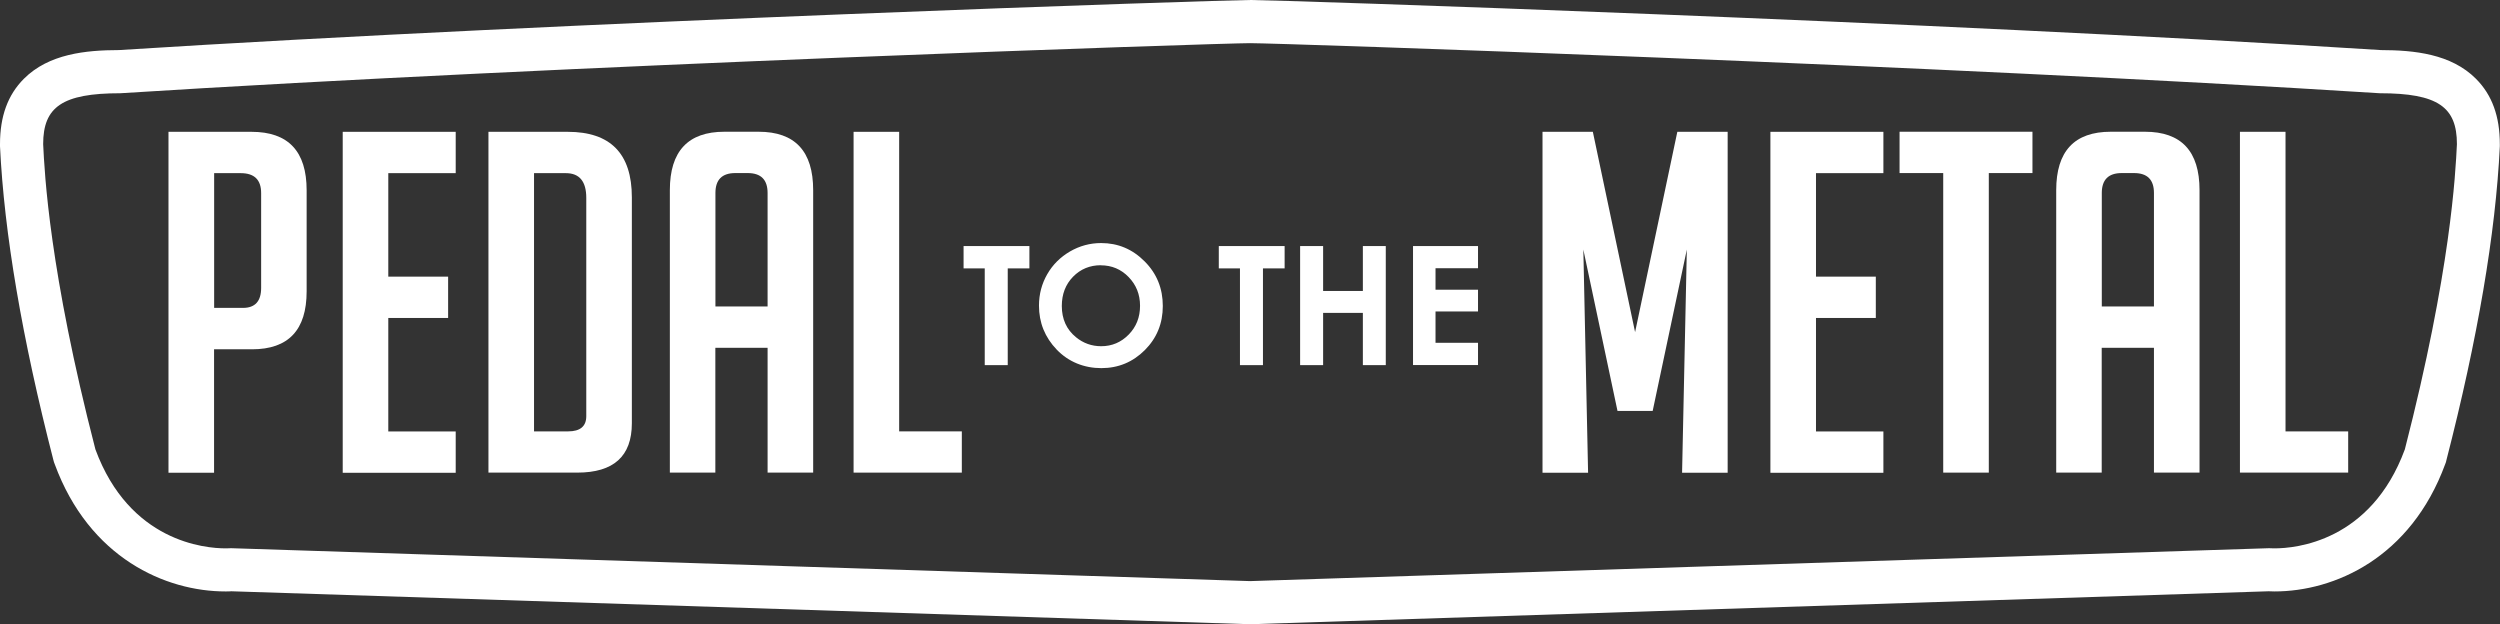 <?xml version="1.0" encoding="UTF-8"?><svg id="uuid-7f5b3492-5bd0-42a3-a6cd-33559877ff97" xmlns="http://www.w3.org/2000/svg" viewBox="0 0 300.03 74.93"><rect x="0" y="0" width="300.03" height="74.93" fill="#333333" stroke="none"/><defs><style>.uuid-c6eb4564-31c8-46fb-9af3-42973230bfde{fill:#fff;}</style></defs><path class="uuid-c6eb4564-31c8-46fb-9af3-42973230bfde" d="M150.02,5.18c3.62,0,82.55,2.64,135.58,6.01,6.98,0,9.26,1.65,9.26,6.11-.17,3.48-.73,15.17-6.25,36.63-4.09,11.1-13.16,11.88-15.63,11.88-.4,0-.63-.02-.63-.02l-122.32,3.95-122.32-3.95s-.23.02-.63.02c-2.47,0-11.54-.78-15.63-11.88C5.91,32.47,5.35,20.79,5.18,17.3c0-4.46,2.28-6.11,9.26-6.11,53.03-3.37,131.97-6.01,135.58-6.01M150.02,0c-3.24,0-81.45,2.56-135.75,6.01-3.98.01-8.41.45-11.4,3.44C.93,11.39,0,13.96,0,17.31v.12s0,.12,0,.12c.5,10.43,2.66,23.11,6.41,37.67l.07.25.09.24c4.14,11.26,13.3,15.27,20.49,15.27.28,0,.52,0,.7-.02l122.08,3.95h.17s.17,0,.17,0l122.08-3.95c.18,0,.42.02.7.02,7.19,0,16.35-4.01,20.49-15.27l.09-.24.06-.25c3.75-14.57,5.91-27.24,6.41-37.66v-.12s0-.13,0-.13c0-3.35-.93-5.92-2.87-7.86-2.98-2.99-7.42-3.43-11.4-3.44C231.47,2.56,153.25,0,150.02,0h0Z"/><path class="uuid-c6eb4564-31c8-46fb-9af3-42973230bfde" d="M20.22,15.82h9.97c4.41,0,6.61,2.34,6.61,7.01v12.14c0,4.63-2.18,6.95-6.55,6.95h-4.56v14.81h-5.47V15.82ZM25.69,36.95h3.48c1.44,0,2.17-.8,2.17-2.39v-11.39c0-1.6-.82-2.39-2.45-2.39h-3.19v16.18Z"/><path class="uuid-c6eb4564-31c8-46fb-9af3-42973230bfde" d="M41.13,56.72V15.82h13.56v4.96h-8.09v12.42h7.18v4.96h-7.18v13.62h8.09v4.96h-13.56Z"/><path class="uuid-c6eb4564-31c8-46fb-9af3-42973230bfde" d="M58.62,56.72V15.82h9.52c5.13,0,7.69,2.62,7.69,7.86v27.12c0,3.95-2.18,5.92-6.55,5.92h-10.65ZM64.09,51.77h4.1c1.44,0,2.17-.61,2.17-1.82v-26.21c0-1.97-.82-2.96-2.45-2.96h-3.82v30.99Z"/><path class="uuid-c6eb4564-31c8-46fb-9af3-42973230bfde" d="M85.86,56.72h-5.47V22.82c0-4.67,2.18-7.01,6.55-7.01h4.1c4.37,0,6.55,2.34,6.55,7.01v33.9h-5.47v-14.98h-6.27v14.98ZM92.12,36.78v-13.62c0-1.6-.8-2.39-2.39-2.39h-1.48c-1.6,0-2.39.8-2.39,2.39v13.62h6.27Z"/><path class="uuid-c6eb4564-31c8-46fb-9af3-42973230bfde" d="M115.43,56.72h-12.99V15.82h5.47v35.95h7.52v4.96Z"/><path class="uuid-c6eb4564-31c8-46fb-9af3-42973230bfde" d="M115.64,29.53h7.9v2.68h-2.6v11.61h-2.76v-11.61h-2.54v-2.68Z"/><path class="uuid-c6eb4564-31c8-46fb-9af3-42973230bfde" d="M132.15,29.17c2.02,0,3.76.73,5.22,2.2,1.46,1.46,2.18,3.25,2.18,5.35s-.72,3.85-2.15,5.29c-1.44,1.44-3.18,2.17-5.23,2.17s-3.93-.74-5.35-2.22c-1.42-1.48-2.13-3.24-2.13-5.28,0-1.37.33-2.62.99-3.77.66-1.15,1.57-2.05,2.73-2.73,1.16-.67,2.4-1.01,3.74-1.01ZM132.12,31.83c-1.32,0-2.44.46-3.34,1.38-.9.92-1.35,2.09-1.35,3.51,0,1.58.57,2.83,1.7,3.75.88.72,1.89,1.08,3.03,1.08,1.29,0,2.39-.47,3.3-1.4s1.36-2.08,1.36-3.45-.46-2.51-1.37-3.45c-.91-.94-2.03-1.41-3.34-1.41Z"/><path class="uuid-c6eb4564-31c8-46fb-9af3-42973230bfde" d="M146.27,29.53h7.9v2.68h-2.6v11.61h-2.76v-11.61h-2.54v-2.68Z"/><path class="uuid-c6eb4564-31c8-46fb-9af3-42973230bfde" d="M156.03,29.53h2.76v5.39h4.77v-5.39h2.75v14.29h-2.75v-6.27h-4.77v6.27h-2.76v-14.29Z"/><path class="uuid-c6eb4564-31c8-46fb-9af3-42973230bfde" d="M169.58,29.53h7.8v2.66h-5.1v2.58h5.1v2.61h-5.1v3.76h5.1v2.67h-7.8v-14.29Z"/><path class="uuid-c6eb4564-31c8-46fb-9af3-42973230bfde" d="M196.23,39.86l5.07-24.04h6.04v40.91h-5.47l.57-26.78-4.1,19.37h-4.22l-4.1-19.37.57,26.78h-5.47V15.82h6.04l5.07,24.04Z"/><path class="uuid-c6eb4564-31c8-46fb-9af3-42973230bfde" d="M212.47,56.72V15.82h13.56v4.96h-8.09v12.42h7.18v4.96h-7.18v13.62h8.09v4.96h-13.56Z"/><path class="uuid-c6eb4564-31c8-46fb-9af3-42973230bfde" d="M238.68,20.77v35.95h-5.47V20.77h-5.24v-4.96h15.95v4.96h-5.24Z"/><path class="uuid-c6eb4564-31c8-46fb-9af3-42973230bfde" d="M252.24,56.72h-5.47V22.82c0-4.67,2.18-7.01,6.55-7.01h4.1c4.37,0,6.55,2.34,6.55,7.01v33.9h-5.47v-14.98h-6.27v14.98ZM258.5,36.78v-13.62c0-1.6-.8-2.39-2.39-2.39h-1.48c-1.59,0-2.39.8-2.39,2.39v13.62h6.27Z"/><path class="uuid-c6eb4564-31c8-46fb-9af3-42973230bfde" d="M281.81,56.72h-12.99V15.82h5.47v35.95h7.52v4.96Z"/></svg>